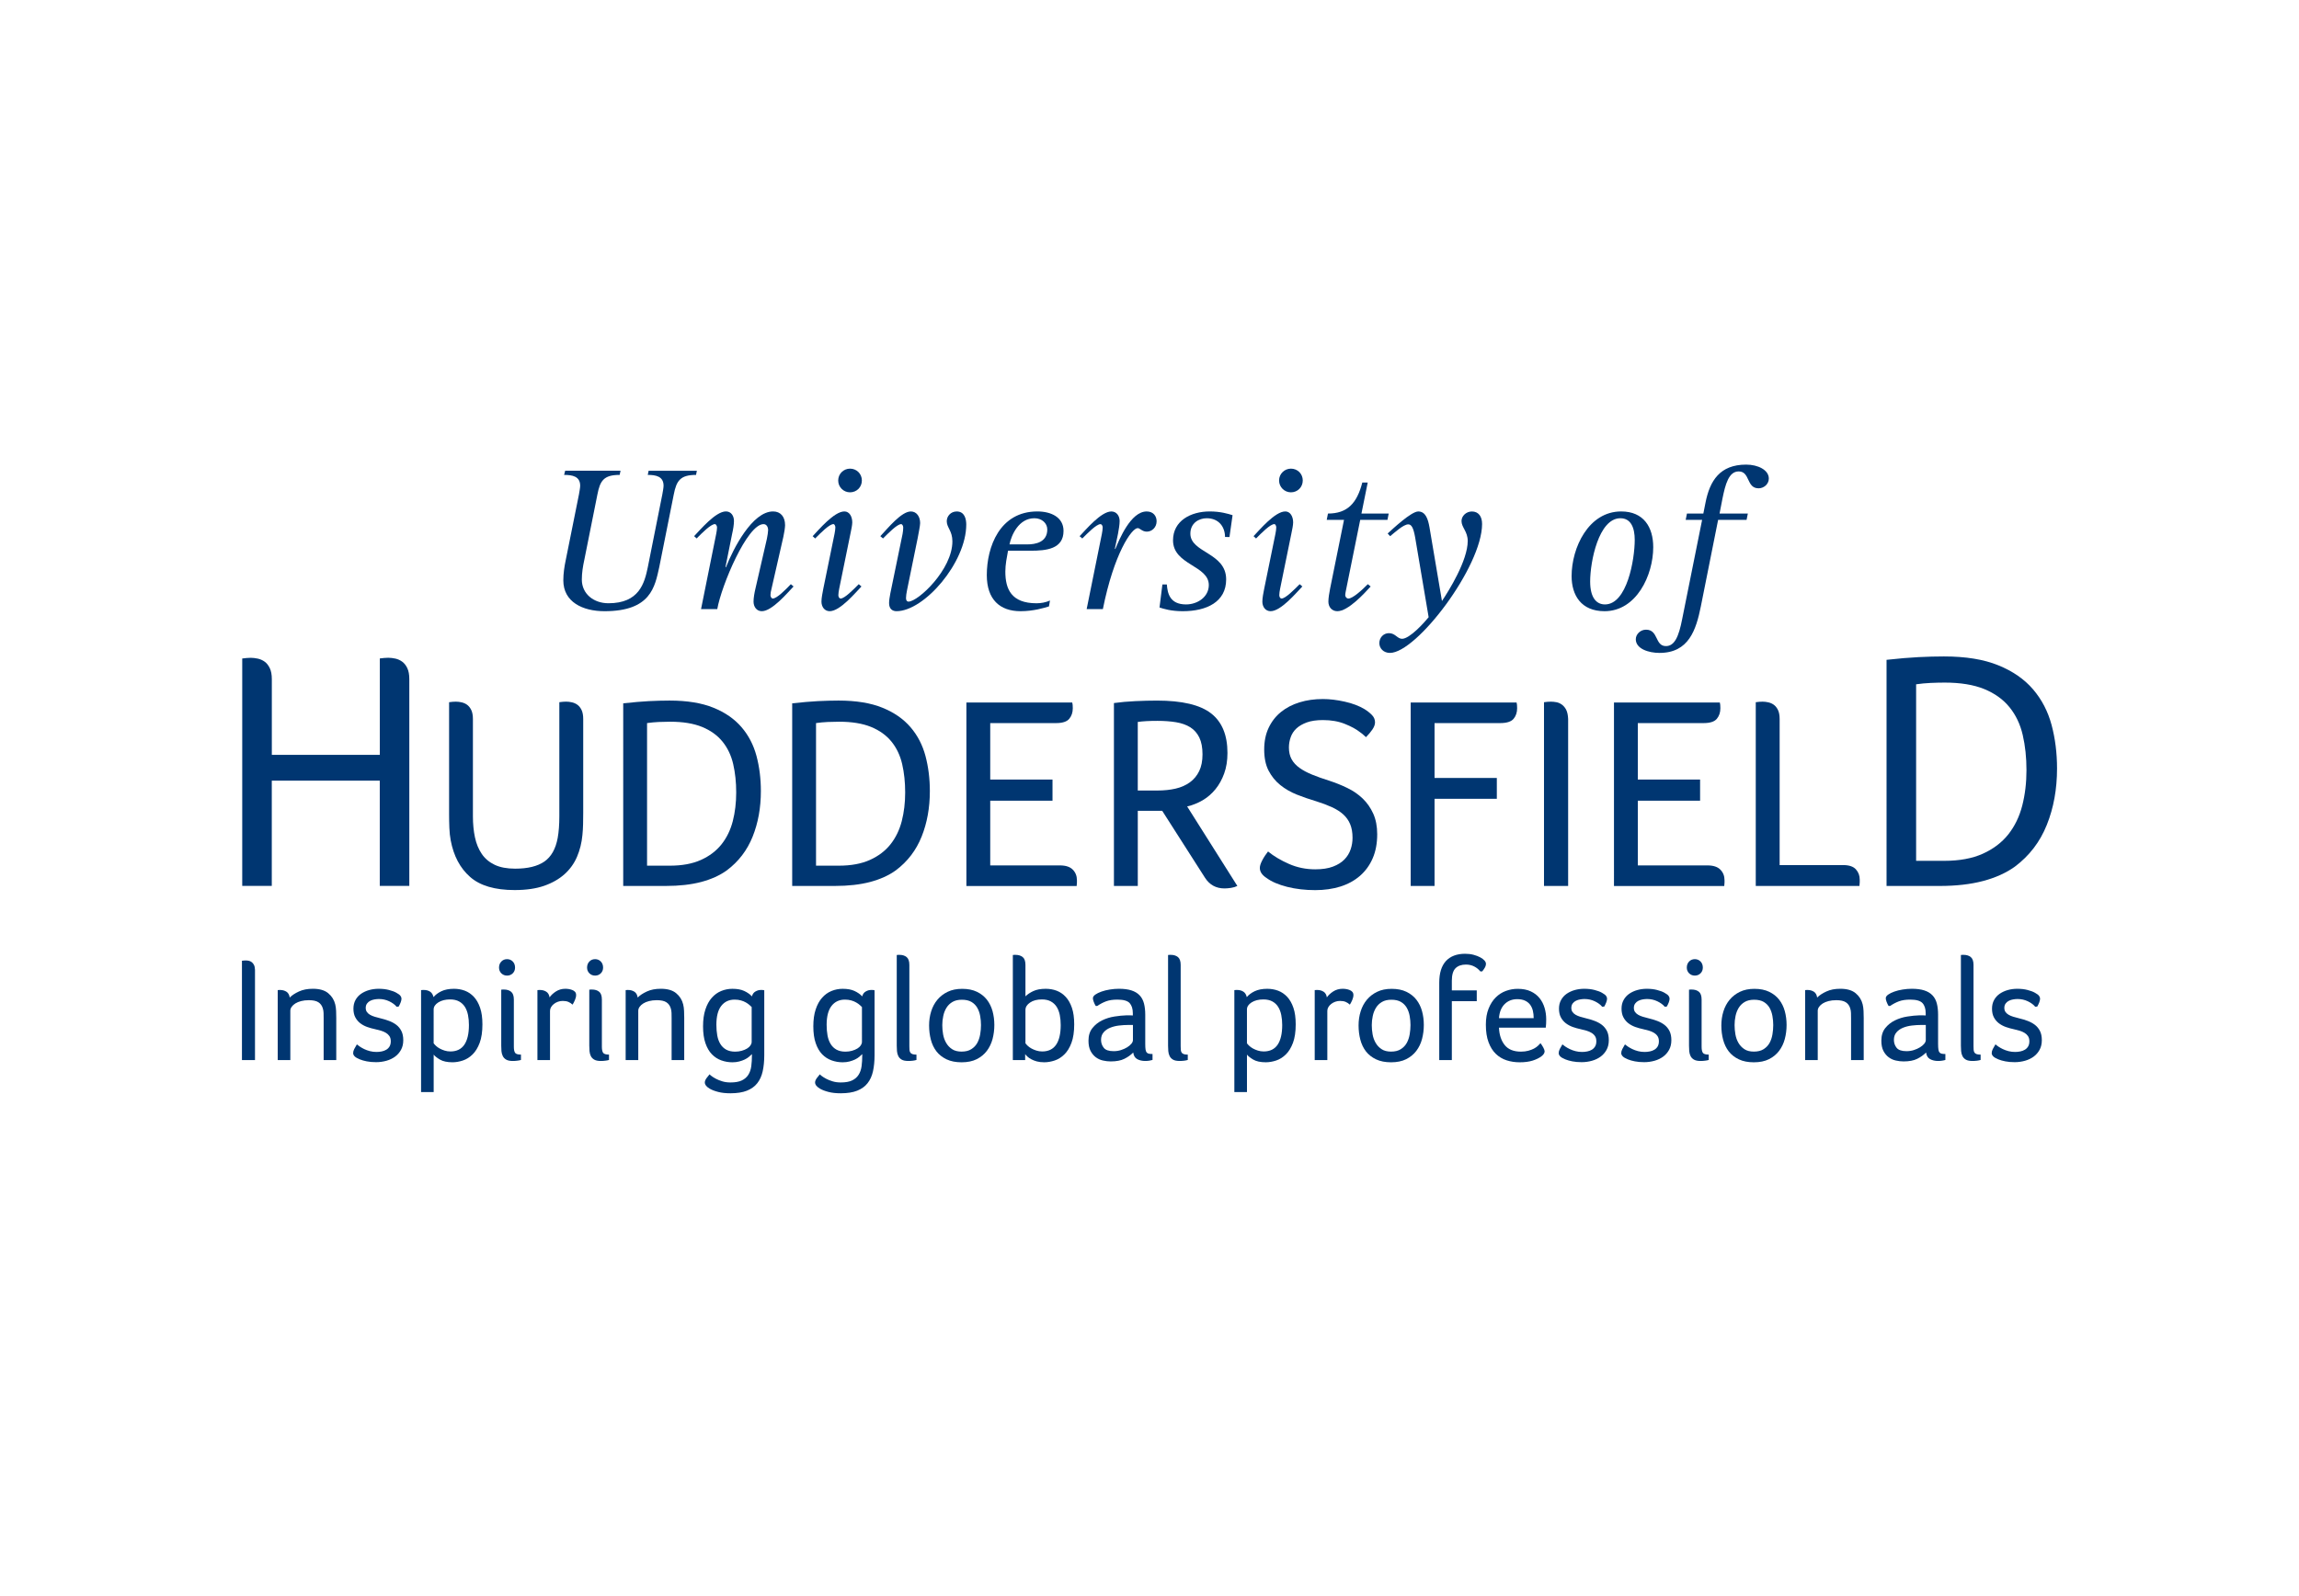 <svg xmlns="http://www.w3.org/2000/svg" xmlns:xlink="http://www.w3.org/1999/xlink" id="Layer_1" x="0px" y="0px" viewBox="0 0 121.417 84.317" style="enable-background:new 0 0 121.417 84.317;" xml:space="preserve"><style type="text/css">	.st0{fill:#003671;}</style><g>	<path class="st0" d="M35.584,26.121c0.143-0.736,0.352-1.033,1.176-1.033l0.044-0.22h-2.549l-0.043,0.22  c0.428,0,0.833,0.077,0.833,0.572c0,0.108-0.043,0.328-0.066,0.461l-0.767,3.846c-0.177,0.857-0.463,1.901-2.078,1.901  c-0.779,0-1.406-0.494-1.406-1.253c0-0.34,0.055-0.691,0.132-1.043l0.691-3.451c0.143-0.736,0.34-1.033,1.175-1.033l0.046-0.22  h-2.924l-0.055,0.22c0.441,0,0.848,0.077,0.848,0.572c0,0.108-0.043,0.328-0.065,0.461l-0.694,3.451  c-0.077,0.362-0.131,0.725-0.131,1.087c0,1.142,1.021,1.629,2.175,1.629c2.449,0,2.659-1.289,2.89-2.322L35.584,26.121z"></path>	<path class="st0" d="M37.024,32.177h0.857c0.218-1.241,1.58-4.489,2.443-4.489c0.155,0,0.243,0.143,0.243,0.317  c0,0.089-0.032,0.297-0.066,0.462l-0.606,2.636c-0.054,0.23-0.098,0.482-0.098,0.679c0,0.275,0.165,0.506,0.436,0.506  c0.546,0,1.359-0.976,1.677-1.307l-0.143-0.12c-0.274,0.285-0.736,0.758-0.957,0.758c-0.064,0-0.119-0.1-0.119-0.176  c0-0.088,0.022-0.231,0.055-0.34l0.628-2.756c0.044-0.198,0.088-0.483,0.088-0.604c0-0.451-0.241-0.725-0.633-0.725  c-1.103,0-2.109,1.976-2.49,2.952l-0.023-0.022l0.35-1.745c0.054-0.231,0.097-0.494,0.097-0.682c0-0.273-0.153-0.504-0.425-0.504  c-0.546,0-1.36,0.976-1.679,1.306l0.132,0.121c0.285-0.286,0.747-0.757,0.967-0.757c0.055,0,0.111,0.099,0.111,0.176  c0,0.088-0.023,0.231-0.044,0.34L37.024,32.177z"></path>	<path class="st0" d="M45.353,30.861c-0.286,0.286-0.748,0.758-0.956,0.758c-0.077,0-0.121-0.099-0.121-0.176  c0-0.088,0.022-0.23,0.044-0.34l0.592-2.899c0.043-0.197,0.099-0.471,0.099-0.604c0-0.317-0.154-0.582-0.415-0.582  c-0.546,0-1.359,0.976-1.677,1.307l0.132,0.121c0.285-0.286,0.747-0.759,0.967-0.759c0.055,0,0.1,0.099,0.1,0.176  c0,0.089-0.023,0.231-0.044,0.34l-0.593,2.899c-0.043,0.23-0.097,0.482-0.097,0.681c0,0.274,0.164,0.505,0.435,0.505  c0.546,0,1.359-0.976,1.677-1.307L45.353,30.861z M44.893,26.008c0.351,0,0.625-0.274,0.625-0.626c0-0.351-0.274-0.625-0.625-0.625  c-0.342,0-0.625,0.274-0.625,0.625C44.267,25.733,44.551,26.008,44.893,26.008"></path>	<path class="st0" d="M48.464,28.434c0.043-0.242,0.131-0.659,0.131-0.801c0-0.34-0.185-0.614-0.491-0.614  c-0.503,0-1.217,0.889-1.611,1.306l0.142,0.12c0.286-0.285,0.747-0.757,0.956-0.757c0.066,0,0.111,0.099,0.111,0.176  c0,0.088-0.012,0.231-0.034,0.34l-0.648,3.149c-0.031,0.177-0.065,0.352-0.065,0.506c0,0.308,0.176,0.428,0.393,0.428  c1.461,0,3.683-2.568,3.683-4.578c0-0.274-0.076-0.69-0.503-0.69c-0.318,0-0.527,0.251-0.527,0.516  c0,0.339,0.298,0.504,0.298,1.064c0,1.493-1.811,3.182-2.318,3.182c-0.089,0-0.132-0.076-0.132-0.185  c0-0.111,0.022-0.265,0.054-0.417L48.464,28.434z"></path>	<path class="st0" d="M55.453,31.725c-0.231,0.1-0.471,0.144-0.713,0.144c-1.338,0-1.645-0.761-1.645-1.675  c0-0.375,0.076-0.738,0.142-1.101h1.186c0.832,0,1.745-0.087,1.745-1.047c0-0.723-0.659-1.028-1.383-1.028  c-1.988,0-2.669,1.871-2.669,3.365c0,1.289,0.694,1.905,1.78,1.905c0.691,0,1.252-0.176,1.503-0.253L55.453,31.725z M53.314,28.759  c0.099-0.483,0.482-1.382,1.317-1.382c0.396,0,0.679,0.265,0.679,0.592c0,0.681-0.624,0.79-1.063,0.79H53.314z"></path>	<path class="st0" d="M57.39,32.177h0.856c0.588-2.94,1.52-4.278,1.839-4.278c0.122,0,0.231,0.186,0.483,0.186  c0.274,0,0.516-0.23,0.516-0.548c0-0.277-0.176-0.518-0.525-0.518c-0.848,0-1.451,1.495-1.658,1.988l-0.022-0.022l0.164-0.778  c0.043-0.232,0.088-0.495,0.088-0.683c0-0.273-0.164-0.505-0.438-0.505c-0.545,0-1.358,0.978-1.676,1.307l0.142,0.12  c0.286-0.286,0.749-0.757,0.957-0.757c0.077,0,0.12,0.099,0.12,0.176c0,0.088-0.022,0.231-0.043,0.34L57.39,32.177z"></path>	<path class="st0" d="M64.932,28.369l0.164-1.153c-0.243-0.078-0.648-0.198-1.207-0.198c-0.998,0-1.938,0.492-1.938,1.526  c0,1.307,1.89,1.318,1.89,2.363c0,0.628-0.597,1.023-1.201,1.023c-0.863,0-0.981-0.594-1.015-1.056H61.39l-0.153,1.217  c0.197,0.067,0.604,0.197,1.225,0.197c1.266,0,2.295-0.491,2.295-1.679c0-1.429-1.89-1.396-1.89-2.419  c0-0.56,0.453-0.813,0.861-0.813c0.663,0,0.969,0.483,0.969,0.99L64.932,28.369z"></path>	<path class="st0" d="M68.639,30.861c-0.286,0.286-0.748,0.758-0.957,0.758c-0.076,0-0.119-0.099-0.119-0.176  c0-0.088,0.02-0.23,0.043-0.34l0.592-2.899c0.043-0.197,0.097-0.471,0.097-0.604c0-0.317-0.153-0.582-0.414-0.582  c-0.545,0-1.359,0.976-1.677,1.307l0.132,0.121c0.285-0.286,0.747-0.759,0.967-0.759c0.055,0,0.1,0.099,0.1,0.176  c0,0.089-0.023,0.231-0.044,0.34l-0.593,2.899c-0.044,0.23-0.097,0.482-0.097,0.681c0,0.274,0.164,0.505,0.435,0.505  c0.546,0,1.359-0.976,1.677-1.307L68.639,30.861z M68.178,26.008c0.351,0,0.625-0.274,0.625-0.626c0-0.351-0.274-0.625-0.625-0.625  c-0.34,0-0.626,0.274-0.626,0.625C67.552,25.733,67.838,26.008,68.178,26.008"></path>	<path class="st0" d="M72.239,30.86c-0.303,0.308-0.797,0.759-1.027,0.759c-0.1,0-0.166-0.1-0.166-0.177  c0-0.087,0.034-0.23,0.055-0.34l0.736-3.639h1.439l0.065-0.334h-1.439l0.331-1.637h-0.286c-0.286,1.11-0.802,1.637-1.813,1.637  l-0.066,0.334h0.913l-0.736,3.639c-0.044,0.231-0.089,0.483-0.089,0.682c0,0.274,0.177,0.504,0.474,0.504  c0.571,0,1.429-0.944,1.758-1.306L72.239,30.86z"></path>	<path class="st0" d="M75.495,27.853c-0.077-0.439-0.208-0.834-0.593-0.834c-0.374,0-1.373,0.944-1.615,1.164l0.131,0.142  c0.243-0.197,0.704-0.625,0.956-0.625c0.177,0,0.275,0.197,0.363,0.681l0.714,4.224c-0.231,0.285-0.999,1.141-1.407,1.141  c-0.252-0.004-0.351-0.298-0.69-0.298c-0.297,0-0.507,0.241-0.507,0.527c0,0.275,0.22,0.516,0.56,0.516  c1.406,0,4.866-4.553,4.866-6.812c0-0.406-0.197-0.659-0.538-0.659c-0.296,0-0.548,0.231-0.548,0.506  c0,0.339,0.328,0.548,0.328,1.052c0,1.032-0.999,2.633-1.361,3.171L75.495,27.853z"></path>	<path class="st0" d="M84.739,32.288c1.684,0,2.573-1.898,2.573-3.383c0-1.056-0.505-1.887-1.694-1.887  c-1.726,0-2.617,1.919-2.617,3.416C83.002,31.446,83.508,32.288,84.739,32.288 M83.981,30.72c0-1.056,0.451-3.343,1.596-3.343  c0.559,0,0.758,0.505,0.758,1.144c0,1.034-0.405,3.409-1.573,3.409C84.321,31.93,83.981,31.588,83.981,30.72"></path>	<path class="st0" d="M90.739,27.464h1.503l0.067-0.335h-1.494l0.154-0.792c0.153-0.749,0.329-1.433,0.856-1.433  c0.614,0,0.396,0.892,1.053,0.892c0.263,0,0.539-0.208,0.539-0.517c0-0.451-0.572-0.735-1.196-0.735  c-1.384,0-1.922,0.845-2.151,2.025l-0.111,0.56h-0.866l-0.067,0.335h0.868l-1.055,5.25c-0.176,0.901-0.394,1.417-0.856,1.417  c-0.593,0-0.385-0.867-1.052-0.867c-0.308,0-0.54,0.253-0.54,0.504c0,0.505,0.671,0.723,1.252,0.723  c1.548,0,1.932-1.216,2.184-2.458L90.739,27.464z"></path>	<path class="st0" d="M12.779,50.754c0.031-0.006,0.065-0.008,0.102-0.012c0.036-0.002,0.067-0.004,0.093-0.004  c0.053,0,0.106,0.005,0.161,0.016c0.055,0.011,0.107,0.034,0.156,0.071c0.05,0.036,0.09,0.085,0.121,0.148  c0.033,0.063,0.05,0.149,0.055,0.259V56h-0.689V50.754z"></path>	<path class="st0" d="M14.666,52.305c0.036-0.005,0.065-0.007,0.087-0.007H14.8c0.119,0,0.227,0.029,0.325,0.089  c0.096,0.06,0.155,0.164,0.176,0.31c0.12-0.12,0.284-0.227,0.489-0.321c0.206-0.095,0.451-0.142,0.732-0.142  c0.355,0,0.626,0.078,0.814,0.236c0.188,0.156,0.311,0.352,0.368,0.587c0.026,0.105,0.042,0.221,0.047,0.349  c0.006,0.127,0.008,0.251,0.008,0.372V56h-0.666V53.8c0-0.1-0.001-0.195-0.004-0.286c-0.002-0.091-0.017-0.176-0.043-0.254  c-0.042-0.136-0.118-0.241-0.231-0.314c-0.112-0.073-0.28-0.109-0.505-0.109c-0.151,0-0.287,0.016-0.406,0.047  c-0.12,0.031-0.222,0.073-0.305,0.125c-0.084,0.052-0.149,0.113-0.196,0.18s-0.07,0.136-0.07,0.203V56h-0.666V52.305z"></path>	<path class="st0" d="M20.945,53.182c-0.089-0.109-0.219-0.204-0.387-0.286c-0.171-0.081-0.352-0.121-0.545-0.121  c-0.067,0-0.142,0.007-0.224,0.02c-0.081,0.013-0.156,0.036-0.226,0.07c-0.071,0.034-0.13,0.082-0.177,0.146  c-0.047,0.063-0.071,0.141-0.071,0.234c0,0.084,0.02,0.154,0.059,0.212c0.04,0.058,0.095,0.107,0.165,0.149  c0.071,0.041,0.153,0.077,0.247,0.105c0.094,0.029,0.196,0.057,0.305,0.083c0.156,0.036,0.308,0.082,0.455,0.137  c0.145,0.054,0.275,0.125,0.387,0.21c0.112,0.087,0.201,0.195,0.266,0.326c0.066,0.13,0.099,0.292,0.099,0.485  c0,0.194-0.04,0.362-0.118,0.505c-0.078,0.144-0.183,0.265-0.313,0.361c-0.131,0.096-0.284,0.17-0.458,0.219  c-0.176,0.049-0.356,0.075-0.545,0.075c-0.183,0-0.346-0.014-0.493-0.043c-0.145-0.029-0.269-0.064-0.368-0.105  c-0.13-0.053-0.221-0.106-0.274-0.161c-0.052-0.055-0.078-0.111-0.078-0.168c0-0.069,0.018-0.138,0.055-0.212  c0.036-0.073,0.083-0.156,0.141-0.25c0.036,0.031,0.087,0.069,0.153,0.113c0.065,0.045,0.143,0.089,0.234,0.134  c0.091,0.044,0.192,0.081,0.302,0.109c0.109,0.029,0.227,0.043,0.352,0.043c0.094,0,0.185-0.01,0.274-0.028  c0.088-0.018,0.168-0.048,0.238-0.09c0.071-0.041,0.129-0.099,0.173-0.172c0.043-0.073,0.066-0.165,0.066-0.274  c0-0.109-0.024-0.2-0.071-0.271c-0.047-0.07-0.109-0.129-0.188-0.176c-0.078-0.047-0.166-0.085-0.262-0.113  c-0.097-0.029-0.195-0.054-0.293-0.075c-0.151-0.032-0.296-0.072-0.434-0.121c-0.14-0.051-0.262-0.117-0.369-0.2  c-0.107-0.084-0.192-0.186-0.257-0.309c-0.066-0.123-0.099-0.277-0.099-0.458c0-0.173,0.037-0.326,0.109-0.458  c0.073-0.134,0.172-0.243,0.298-0.33c0.125-0.085,0.267-0.152,0.427-0.196c0.159-0.044,0.325-0.066,0.497-0.066  c0.198,0,0.38,0.02,0.544,0.063c0.165,0.042,0.297,0.091,0.396,0.149c0.105,0.058,0.176,0.111,0.212,0.16  c0.036,0.05,0.055,0.099,0.055,0.146c0,0.058-0.014,0.124-0.043,0.2c-0.029,0.076-0.064,0.15-0.106,0.222L20.945,53.182z"></path>	<path class="st0" d="M22.236,52.305c0.042-0.006,0.076-0.008,0.099-0.008h0.05c0.125,0,0.234,0.029,0.326,0.087  c0.091,0.057,0.153,0.154,0.184,0.29c0.099-0.12,0.237-0.224,0.415-0.31c0.177-0.085,0.399-0.129,0.665-0.129  c0.204,0,0.396,0.034,0.576,0.101c0.179,0.069,0.339,0.177,0.477,0.326c0.138,0.148,0.248,0.341,0.328,0.578  c0.082,0.238,0.122,0.529,0.122,0.874c0,0.391-0.048,0.717-0.144,0.974c-0.096,0.259-0.223,0.464-0.376,0.614  c-0.154,0.152-0.325,0.259-0.512,0.321c-0.188,0.063-0.372,0.094-0.548,0.094c-0.281,0-0.504-0.048-0.666-0.144  c-0.161-0.096-0.271-0.184-0.328-0.262v1.98h-0.666V52.305z M22.902,55.115c0.031,0.042,0.073,0.088,0.125,0.137  c0.053,0.049,0.117,0.095,0.192,0.137c0.076,0.042,0.161,0.078,0.259,0.109c0.096,0.031,0.2,0.047,0.309,0.047  c0.329,0,0.573-0.119,0.736-0.356c0.161-0.238,0.242-0.583,0.242-1.038c0-0.188-0.016-0.366-0.049-0.533  c-0.035-0.166-0.089-0.31-0.165-0.43c-0.076-0.119-0.178-0.215-0.305-0.285c-0.129-0.071-0.286-0.106-0.474-0.106  c-0.25,0-0.458,0.052-0.623,0.156c-0.165,0.105-0.247,0.23-0.247,0.375V55.115z"></path>	<path class="st0" d="M26.355,51.115c0-0.13,0.041-0.237,0.122-0.321c0.082-0.084,0.182-0.125,0.302-0.125  c0.119,0,0.22,0.041,0.302,0.125c0.081,0.084,0.12,0.191,0.12,0.321c0,0.12-0.04,0.221-0.12,0.302  c-0.082,0.081-0.183,0.121-0.302,0.121c-0.12,0-0.22-0.041-0.302-0.121C26.396,51.336,26.355,51.235,26.355,51.115 M26.473,52.281  c0.036-0.005,0.066-0.007,0.09-0.007h0.05c0.156,0,0.284,0.038,0.38,0.117c0.096,0.078,0.145,0.216,0.145,0.415v2.49  c0,0.152,0.022,0.259,0.066,0.321c0.043,0.063,0.147,0.094,0.309,0.094v0.283c-0.047,0.016-0.111,0.028-0.192,0.038  c-0.081,0.011-0.16,0.016-0.238,0.016c-0.152,0-0.268-0.024-0.349-0.071c-0.081-0.047-0.141-0.109-0.18-0.188  c-0.038-0.078-0.063-0.166-0.071-0.262c-0.007-0.096-0.011-0.191-0.011-0.286V52.281z"></path>	<path class="st0" d="M28.383,52.305c0.042-0.005,0.075-0.007,0.097-0.007h0.043c0.12,0,0.229,0.029,0.325,0.089  c0.097,0.06,0.155,0.161,0.177,0.302c0.072-0.109,0.183-0.213,0.328-0.309c0.147-0.096,0.316-0.146,0.509-0.146  c0.058,0,0.119,0.006,0.184,0.016c0.065,0.011,0.126,0.028,0.184,0.052c0.058,0.023,0.105,0.055,0.142,0.097  c0.036,0.042,0.054,0.097,0.054,0.165c0,0.083-0.02,0.173-0.063,0.269c-0.042,0.097-0.083,0.177-0.125,0.239  c-0.067-0.063-0.141-0.111-0.219-0.144c-0.078-0.034-0.178-0.052-0.298-0.052c-0.089,0-0.173,0.014-0.254,0.043  c-0.082,0.029-0.153,0.069-0.215,0.118c-0.063,0.049-0.113,0.106-0.149,0.168c-0.037,0.063-0.055,0.127-0.055,0.196V56h-0.665  V52.305z"></path>	<path class="st0" d="M31.005,51.115c0-0.13,0.041-0.237,0.122-0.321c0.08-0.084,0.182-0.125,0.302-0.125  c0.12,0,0.22,0.041,0.302,0.125c0.081,0.084,0.12,0.191,0.12,0.321c0,0.12-0.04,0.221-0.12,0.302  c-0.082,0.081-0.182,0.121-0.302,0.121c-0.12,0-0.221-0.041-0.302-0.121C31.046,51.336,31.005,51.235,31.005,51.115 M31.123,52.281  c0.036-0.005,0.066-0.007,0.09-0.007h0.05c0.156,0,0.283,0.038,0.38,0.117c0.096,0.078,0.144,0.216,0.144,0.415v2.49  c0,0.152,0.023,0.259,0.067,0.321s0.147,0.094,0.309,0.094v0.283c-0.047,0.016-0.111,0.028-0.192,0.038  c-0.081,0.011-0.16,0.016-0.238,0.016c-0.152,0-0.268-0.024-0.349-0.071c-0.081-0.047-0.141-0.109-0.18-0.188  c-0.038-0.078-0.063-0.166-0.07-0.262c-0.008-0.096-0.012-0.191-0.012-0.286V52.281z"></path>	<path class="st0" d="M33.042,52.305c0.036-0.005,0.065-0.007,0.087-0.007h0.047c0.12,0,0.229,0.029,0.325,0.089  c0.096,0.06,0.155,0.164,0.176,0.31c0.12-0.12,0.284-0.227,0.489-0.321c0.207-0.095,0.45-0.142,0.732-0.142  c0.355,0,0.626,0.078,0.814,0.236c0.188,0.156,0.311,0.352,0.368,0.587c0.026,0.105,0.042,0.221,0.047,0.349  c0.006,0.127,0.009,0.251,0.009,0.372V56h-0.666V53.8c0-0.1-0.001-0.195-0.004-0.286c-0.002-0.091-0.017-0.176-0.043-0.254  c-0.042-0.136-0.118-0.241-0.231-0.314c-0.112-0.073-0.28-0.109-0.504-0.109c-0.153,0-0.287,0.016-0.408,0.047  c-0.12,0.031-0.223,0.073-0.305,0.125c-0.084,0.052-0.149,0.113-0.196,0.18c-0.047,0.067-0.07,0.136-0.07,0.203V56h-0.666V52.305z"></path>	<path class="st0" d="M39.712,55.687c-0.042,0.042-0.094,0.089-0.156,0.141c-0.063,0.053-0.137,0.1-0.224,0.142  c-0.085,0.041-0.184,0.076-0.293,0.105c-0.109,0.029-0.23,0.043-0.359,0.043c-0.204,0-0.399-0.034-0.588-0.102  c-0.188-0.067-0.354-0.176-0.497-0.323c-0.144-0.149-0.257-0.345-0.34-0.588c-0.084-0.243-0.125-0.539-0.125-0.889  c0-0.344,0.041-0.642,0.125-0.892c0.083-0.251,0.195-0.456,0.337-0.614c0.141-0.16,0.304-0.279,0.493-0.357  c0.187-0.078,0.386-0.117,0.595-0.117c0.25,0,0.458,0.037,0.622,0.113c0.165,0.076,0.302,0.172,0.411,0.286  c0.027-0.114,0.087-0.2,0.18-0.255c0.094-0.055,0.185-0.082,0.274-0.082h0.085c0.032,0,0.069,0.005,0.111,0.016v3.429  c0,0.317-0.028,0.601-0.083,0.849c-0.054,0.248-0.15,0.458-0.285,0.63c-0.136,0.173-0.319,0.304-0.548,0.396  c-0.231,0.091-0.519,0.137-0.869,0.137c-0.251,0-0.466-0.023-0.646-0.071c-0.18-0.046-0.331-0.103-0.451-0.172  c-0.094-0.058-0.16-0.112-0.198-0.164c-0.04-0.053-0.059-0.108-0.059-0.165c0-0.069,0.03-0.144,0.089-0.227  c0.06-0.083,0.114-0.151,0.161-0.203c0.011,0.016,0.044,0.046,0.102,0.09c0.058,0.043,0.134,0.093,0.231,0.144  c0.096,0.052,0.209,0.097,0.34,0.137c0.13,0.04,0.274,0.059,0.43,0.059c0.25,0,0.451-0.035,0.599-0.106  c0.149-0.071,0.263-0.17,0.345-0.298c0.081-0.127,0.132-0.279,0.156-0.453c0.023-0.176,0.035-0.369,0.035-0.583V55.687z   M39.697,53.205h0.008c-0.032-0.031-0.072-0.069-0.121-0.113c-0.05-0.045-0.113-0.089-0.188-0.133  c-0.077-0.045-0.164-0.081-0.263-0.109c-0.099-0.029-0.212-0.043-0.337-0.043c-0.297,0-0.533,0.111-0.705,0.333  c-0.172,0.221-0.257,0.554-0.257,0.998c0,0.203,0.016,0.392,0.047,0.564c0.03,0.172,0.085,0.322,0.164,0.45  c0.079,0.129,0.182,0.227,0.309,0.298c0.129,0.07,0.286,0.106,0.474,0.106c0.126,0,0.242-0.017,0.349-0.048  c0.107-0.031,0.2-0.07,0.278-0.117c0.078-0.047,0.138-0.102,0.18-0.165c0.042-0.063,0.063-0.125,0.063-0.188V53.205z"></path>	<path class="st0" d="M45.537,55.687c-0.042,0.042-0.094,0.089-0.156,0.141c-0.063,0.053-0.138,0.1-0.224,0.142  c-0.087,0.041-0.184,0.076-0.293,0.105c-0.109,0.029-0.23,0.043-0.361,0.043c-0.203,0-0.399-0.034-0.587-0.102  c-0.188-0.067-0.354-0.176-0.498-0.323c-0.143-0.149-0.256-0.345-0.339-0.588c-0.084-0.243-0.125-0.539-0.125-0.889  c0-0.344,0.041-0.642,0.125-0.892c0.083-0.251,0.195-0.456,0.337-0.614c0.141-0.16,0.304-0.279,0.493-0.357  c0.187-0.078,0.386-0.117,0.594-0.117c0.251,0,0.458,0.037,0.623,0.113c0.165,0.076,0.302,0.172,0.411,0.286  c0.027-0.114,0.087-0.2,0.18-0.255c0.094-0.055,0.185-0.082,0.273-0.082h0.087c0.031,0,0.069,0.005,0.111,0.016v3.429  c0,0.317-0.028,0.601-0.083,0.849c-0.055,0.248-0.15,0.458-0.286,0.63c-0.135,0.173-0.319,0.304-0.548,0.396  c-0.23,0.091-0.518,0.137-0.868,0.137c-0.251,0-0.466-0.023-0.646-0.071c-0.18-0.046-0.331-0.103-0.451-0.172  c-0.094-0.058-0.16-0.112-0.2-0.164c-0.04-0.053-0.059-0.108-0.059-0.165c0-0.069,0.03-0.144,0.09-0.227  c0.06-0.083,0.114-0.151,0.161-0.203c0.01,0.016,0.044,0.046,0.101,0.09c0.058,0.043,0.135,0.093,0.231,0.144  c0.097,0.052,0.21,0.097,0.342,0.137c0.13,0.04,0.274,0.059,0.43,0.059c0.25,0,0.45-0.035,0.599-0.106  c0.149-0.071,0.263-0.17,0.344-0.298c0.082-0.127,0.133-0.279,0.158-0.453c0.023-0.176,0.035-0.369,0.035-0.583V55.687z   M45.522,53.205h0.007c-0.031-0.031-0.071-0.069-0.121-0.113c-0.049-0.045-0.112-0.089-0.188-0.133  c-0.076-0.045-0.164-0.081-0.262-0.109c-0.099-0.029-0.212-0.043-0.337-0.043c-0.297,0-0.533,0.111-0.705,0.333  c-0.172,0.221-0.259,0.554-0.259,0.998c0,0.203,0.016,0.392,0.047,0.564c0.031,0.172,0.087,0.322,0.165,0.45  c0.078,0.129,0.182,0.227,0.309,0.298c0.129,0.07,0.286,0.106,0.474,0.106c0.125,0,0.242-0.017,0.349-0.048  c0.107-0.031,0.2-0.07,0.278-0.117c0.078-0.047,0.138-0.102,0.18-0.165c0.041-0.063,0.063-0.125,0.063-0.188V53.205z"></path>	<path class="st0" d="M47.361,50.449c0.036-0.005,0.066-0.007,0.09-0.007h0.05c0.158,0,0.284,0.038,0.38,0.117  s0.145,0.216,0.145,0.415v4.292c0,0.078,0.002,0.144,0.007,0.198c0.005,0.055,0.02,0.101,0.043,0.137  c0.023,0.037,0.06,0.065,0.11,0.083c0.049,0.018,0.121,0.028,0.215,0.028v0.281c-0.047,0.016-0.111,0.029-0.192,0.04  c-0.081,0.01-0.16,0.014-0.238,0.014c-0.152,0-0.268-0.023-0.349-0.07c-0.081-0.047-0.141-0.109-0.18-0.189  c-0.038-0.077-0.063-0.165-0.07-0.261c-0.008-0.097-0.012-0.192-0.012-0.286V50.449z"></path>	<path class="st0" d="M52.514,54.145c0,0.255-0.031,0.501-0.094,0.74c-0.064,0.238-0.164,0.447-0.302,0.63  c-0.138,0.183-0.317,0.328-0.536,0.439c-0.219,0.109-0.486,0.164-0.799,0.164c-0.308,0-0.571-0.052-0.791-0.156  c-0.219-0.105-0.397-0.244-0.533-0.418c-0.135-0.176-0.235-0.381-0.297-0.619c-0.063-0.237-0.094-0.489-0.094-0.755  c0-0.261,0.036-0.509,0.11-0.743c0.073-0.236,0.183-0.44,0.33-0.616c0.145-0.174,0.327-0.314,0.543-0.418  c0.217-0.105,0.471-0.156,0.764-0.156c0.303,0,0.563,0.052,0.779,0.156c0.216,0.105,0.392,0.244,0.528,0.418  c0.136,0.176,0.234,0.378,0.298,0.607C52.482,53.646,52.514,53.889,52.514,54.145 M51.809,54.152c0-0.162-0.014-0.322-0.043-0.481  c-0.029-0.16-0.079-0.303-0.153-0.432c-0.073-0.127-0.174-0.231-0.305-0.309c-0.131-0.078-0.301-0.117-0.509-0.117  c-0.198,0-0.364,0.038-0.497,0.117c-0.133,0.078-0.239,0.182-0.317,0.309c-0.079,0.129-0.135,0.272-0.168,0.432  c-0.035,0.159-0.052,0.319-0.052,0.481s0.014,0.325,0.043,0.489c0.029,0.165,0.083,0.315,0.161,0.45  c0.078,0.136,0.182,0.246,0.313,0.333c0.131,0.087,0.298,0.129,0.501,0.129c0.208,0,0.381-0.042,0.516-0.129  c0.137-0.087,0.24-0.196,0.314-0.33c0.073-0.132,0.124-0.283,0.153-0.45C51.795,54.478,51.809,54.315,51.809,54.152"></path>	<path class="st0" d="M53.491,50.449c0.037-0.005,0.067-0.007,0.09-0.007h0.052c0.156,0,0.283,0.04,0.38,0.118  c0.096,0.078,0.144,0.216,0.144,0.415v1.659c0.105-0.105,0.243-0.197,0.415-0.278c0.172-0.081,0.392-0.121,0.658-0.121  c0.204,0,0.396,0.034,0.576,0.101c0.18,0.069,0.339,0.177,0.477,0.326c0.138,0.148,0.248,0.341,0.328,0.578  c0.082,0.238,0.121,0.529,0.121,0.874c0,0.391-0.048,0.717-0.144,0.974c-0.096,0.259-0.222,0.464-0.376,0.614  c-0.154,0.152-0.325,0.259-0.512,0.321s-0.372,0.094-0.548,0.094c-0.151,0-0.283-0.016-0.396-0.046  c-0.112-0.032-0.21-0.07-0.293-0.114c-0.083-0.045-0.151-0.091-0.203-0.141c-0.052-0.049-0.091-0.093-0.118-0.13V56h-0.651V50.449z   M54.157,55.115c0.031,0.042,0.073,0.088,0.125,0.137c0.053,0.049,0.117,0.095,0.192,0.137c0.076,0.042,0.161,0.078,0.258,0.109  c0.096,0.031,0.2,0.047,0.309,0.047c0.33,0,0.574-0.119,0.736-0.356c0.161-0.238,0.242-0.583,0.242-1.038  c0-0.188-0.016-0.366-0.049-0.533c-0.035-0.166-0.089-0.31-0.165-0.43c-0.076-0.119-0.178-0.215-0.305-0.285  c-0.129-0.071-0.286-0.106-0.474-0.106c-0.256,0-0.465,0.054-0.626,0.165c-0.162,0.109-0.243,0.239-0.243,0.391V55.115z"></path>	<path class="st0" d="M57.869,53.142c-0.042-0.067-0.077-0.141-0.106-0.219c-0.029-0.078-0.043-0.141-0.043-0.188  c0-0.069,0.042-0.132,0.125-0.192c0.084-0.059,0.192-0.113,0.326-0.16c0.132-0.047,0.28-0.084,0.441-0.109  c0.162-0.026,0.322-0.04,0.479-0.04c0.266,0,0.488,0.029,0.665,0.087c0.178,0.058,0.321,0.143,0.43,0.259  c0.11,0.114,0.186,0.259,0.231,0.43c0.044,0.172,0.067,0.37,0.067,0.595v1.542c0,0.126,0.005,0.224,0.016,0.295  c0.01,0.07,0.03,0.121,0.059,0.156c0.028,0.034,0.067,0.055,0.117,0.066c0.049,0.011,0.114,0.016,0.192,0.016v0.314  c-0.047,0.014-0.105,0.028-0.172,0.038c-0.069,0.011-0.138,0.016-0.212,0.016c-0.162,0-0.303-0.032-0.423-0.097  c-0.12-0.065-0.19-0.182-0.212-0.349c-0.13,0.131-0.286,0.242-0.469,0.333c-0.183,0.091-0.423,0.137-0.72,0.137  c-0.136,0-0.273-0.016-0.411-0.048c-0.138-0.03-0.263-0.088-0.376-0.172c-0.112-0.083-0.204-0.195-0.278-0.335  c-0.073-0.142-0.109-0.321-0.109-0.541c0-0.272,0.069-0.493,0.208-0.665c0.137-0.173,0.309-0.308,0.512-0.408  c0.203-0.099,0.421-0.167,0.653-0.203c0.233-0.036,0.446-0.058,0.639-0.063h0.165c0.063,0,0.118,0.002,0.165,0.007v-0.118  c0-0.234-0.057-0.412-0.168-0.536c-0.113-0.121-0.328-0.183-0.646-0.183c-0.236,0-0.434,0.029-0.595,0.089  c-0.162,0.061-0.319,0.143-0.47,0.246H57.869z M59.834,54.145h-0.227c-0.167,0-0.337,0.011-0.509,0.031  c-0.172,0.02-0.328,0.06-0.469,0.118c-0.142,0.058-0.256,0.138-0.345,0.243c-0.089,0.103-0.134,0.237-0.134,0.398  c0,0.158,0.047,0.296,0.142,0.415c0.094,0.121,0.268,0.18,0.524,0.18c0.136,0,0.265-0.019,0.387-0.058  c0.123-0.04,0.231-0.088,0.325-0.146c0.094-0.058,0.168-0.12,0.224-0.188c0.055-0.067,0.082-0.133,0.082-0.196V54.145z"></path>	<path class="st0" d="M61.69,50.449c0.036-0.005,0.066-0.007,0.09-0.007h0.05c0.156,0,0.284,0.038,0.38,0.117  s0.145,0.216,0.145,0.415v4.292c0,0.078,0.002,0.144,0.007,0.198c0.005,0.055,0.019,0.101,0.043,0.137  c0.023,0.037,0.059,0.065,0.11,0.083c0.049,0.018,0.121,0.028,0.215,0.028v0.281c-0.047,0.016-0.111,0.029-0.191,0.04  c-0.082,0.01-0.161,0.014-0.239,0.014c-0.152,0-0.268-0.023-0.349-0.07c-0.081-0.047-0.141-0.109-0.18-0.189  c-0.038-0.077-0.063-0.165-0.07-0.261c-0.008-0.097-0.012-0.192-0.012-0.286V50.449z"></path>	<path class="st0" d="M65.189,52.305c0.042-0.006,0.075-0.008,0.098-0.008h0.05c0.125,0,0.235,0.029,0.325,0.087  c0.093,0.057,0.154,0.154,0.184,0.29c0.1-0.12,0.238-0.224,0.416-0.31c0.177-0.085,0.399-0.129,0.665-0.129  c0.203,0,0.396,0.034,0.575,0.101c0.182,0.069,0.34,0.177,0.479,0.326c0.138,0.148,0.248,0.341,0.328,0.578  c0.082,0.238,0.121,0.529,0.121,0.874c0,0.391-0.048,0.717-0.144,0.974c-0.097,0.259-0.222,0.464-0.376,0.614  c-0.154,0.152-0.325,0.259-0.512,0.321c-0.188,0.063-0.372,0.094-0.548,0.094c-0.283,0-0.504-0.048-0.666-0.144  c-0.161-0.096-0.271-0.184-0.328-0.262v1.98h-0.666V52.305z M65.855,55.115c0.031,0.042,0.073,0.088,0.125,0.137  c0.052,0.049,0.117,0.095,0.192,0.137c0.076,0.042,0.161,0.078,0.258,0.109c0.096,0.031,0.2,0.047,0.308,0.047  c0.33,0,0.575-0.119,0.737-0.356c0.161-0.238,0.242-0.583,0.242-1.038c0-0.188-0.016-0.366-0.05-0.533  c-0.034-0.166-0.088-0.31-0.165-0.43c-0.075-0.119-0.177-0.215-0.304-0.285c-0.129-0.071-0.286-0.106-0.474-0.106  c-0.251,0-0.458,0.052-0.623,0.156c-0.165,0.105-0.246,0.23-0.246,0.375V55.115z"></path>	<path class="st0" d="M69.433,52.305c0.042-0.005,0.075-0.007,0.099-0.007h0.042c0.122,0,0.229,0.029,0.326,0.089  c0.096,0.06,0.155,0.161,0.176,0.302c0.073-0.109,0.183-0.213,0.328-0.309c0.147-0.096,0.316-0.146,0.51-0.146  c0.057,0,0.118,0.006,0.184,0.016c0.065,0.011,0.126,0.028,0.184,0.052c0.057,0.023,0.105,0.055,0.141,0.097  c0.036,0.042,0.055,0.097,0.055,0.165c0,0.083-0.022,0.173-0.063,0.269c-0.042,0.097-0.084,0.177-0.126,0.239  c-0.067-0.063-0.141-0.111-0.219-0.144c-0.078-0.034-0.178-0.052-0.297-0.052c-0.089,0-0.174,0.014-0.255,0.043  c-0.081,0.029-0.153,0.069-0.215,0.118c-0.063,0.049-0.112,0.106-0.149,0.168c-0.036,0.063-0.054,0.127-0.054,0.196V56h-0.666  V52.305z"></path>	<path class="st0" d="M75.196,54.145c0,0.255-0.031,0.501-0.094,0.74c-0.063,0.238-0.164,0.447-0.302,0.63  c-0.138,0.183-0.317,0.328-0.536,0.439c-0.219,0.109-0.486,0.164-0.799,0.164c-0.308,0-0.571-0.052-0.791-0.156  c-0.219-0.105-0.397-0.244-0.533-0.418c-0.135-0.176-0.235-0.381-0.297-0.619c-0.063-0.237-0.094-0.489-0.094-0.755  c0-0.261,0.036-0.509,0.11-0.743c0.073-0.236,0.183-0.44,0.33-0.616c0.145-0.174,0.327-0.314,0.543-0.418  c0.217-0.105,0.471-0.156,0.764-0.156c0.303,0,0.563,0.052,0.779,0.156c0.216,0.105,0.392,0.244,0.528,0.418  c0.136,0.176,0.236,0.378,0.298,0.607C75.165,53.646,75.196,53.889,75.196,54.145 M74.492,54.152c0-0.162-0.014-0.322-0.043-0.481  c-0.029-0.16-0.079-0.303-0.153-0.432c-0.073-0.127-0.174-0.231-0.305-0.309c-0.13-0.078-0.301-0.117-0.509-0.117  c-0.198,0-0.364,0.038-0.497,0.117c-0.133,0.078-0.239,0.182-0.317,0.309c-0.078,0.129-0.135,0.272-0.168,0.432  c-0.035,0.159-0.052,0.319-0.052,0.481s0.014,0.325,0.043,0.489c0.029,0.165,0.083,0.315,0.161,0.45  c0.078,0.136,0.183,0.246,0.313,0.333c0.131,0.087,0.298,0.129,0.501,0.129c0.209,0,0.381-0.042,0.516-0.129  c0.137-0.087,0.24-0.196,0.314-0.33c0.073-0.132,0.124-0.283,0.153-0.45C74.477,54.478,74.492,54.315,74.492,54.152"></path>	<path class="st0" d="M76.011,51.913c0-0.506,0.118-0.887,0.352-1.144c0.235-0.255,0.575-0.384,1.017-0.384  c0.162,0,0.31,0.019,0.447,0.055c0.135,0.036,0.251,0.081,0.348,0.133c0.096,0.052,0.172,0.108,0.224,0.167  c0.052,0.06,0.078,0.117,0.078,0.17c0,0.073-0.02,0.144-0.063,0.215c-0.042,0.07-0.085,0.133-0.134,0.191H78.18  c-0.089-0.109-0.197-0.197-0.326-0.262c-0.127-0.065-0.272-0.099-0.434-0.099c-0.234,0-0.417,0.065-0.548,0.192  c-0.13,0.129-0.196,0.349-0.196,0.661v0.51h1.316v0.571h-1.316V56h-0.665V51.913z"></path>	<path class="st0" d="M79.165,54.286c0.016,0.381,0.117,0.688,0.302,0.92c0.185,0.232,0.471,0.349,0.857,0.349  c0.147,0,0.277-0.016,0.392-0.048c0.114-0.031,0.214-0.069,0.297-0.113c0.083-0.045,0.153-0.093,0.207-0.144  c0.055-0.052,0.101-0.1,0.138-0.141c0.057,0.072,0.107,0.15,0.151,0.234c0.044,0.083,0.067,0.149,0.067,0.196  c0,0.042-0.013,0.084-0.04,0.129c-0.026,0.044-0.071,0.09-0.132,0.137c-0.12,0.089-0.275,0.164-0.463,0.224  c-0.188,0.059-0.415,0.089-0.681,0.089c-0.245,0-0.476-0.035-0.693-0.105c-0.217-0.071-0.406-0.185-0.568-0.341  c-0.162-0.156-0.29-0.361-0.384-0.614c-0.095-0.253-0.142-0.562-0.142-0.927c0-0.329,0.048-0.613,0.146-0.854  c0.096-0.24,0.224-0.437,0.38-0.59c0.156-0.155,0.336-0.268,0.536-0.341s0.408-0.109,0.622-0.109c0.266,0,0.494,0.044,0.685,0.133  c0.19,0.088,0.345,0.207,0.465,0.356c0.12,0.148,0.209,0.321,0.267,0.517c0.058,0.195,0.086,0.398,0.086,0.606  c0,0.073-0.002,0.148-0.005,0.224c-0.002,0.076-0.01,0.148-0.019,0.215H79.165z M80.998,53.784c0-0.141-0.014-0.271-0.043-0.392  c-0.029-0.119-0.077-0.225-0.144-0.316c-0.069-0.091-0.159-0.164-0.271-0.215c-0.112-0.052-0.249-0.078-0.411-0.078  c-0.271,0-0.494,0.089-0.67,0.266c-0.174,0.178-0.272,0.423-0.293,0.736H80.998z"></path>	<path class="st0" d="M84.615,53.182c-0.089-0.109-0.218-0.204-0.387-0.286c-0.17-0.081-0.351-0.121-0.545-0.121  c-0.067,0-0.142,0.007-0.222,0.02c-0.081,0.013-0.158,0.036-0.227,0.07c-0.071,0.034-0.13,0.082-0.177,0.146  c-0.046,0.063-0.07,0.141-0.07,0.234c0,0.084,0.019,0.154,0.059,0.212c0.039,0.058,0.094,0.107,0.164,0.149  c0.071,0.041,0.153,0.077,0.246,0.105c0.095,0.029,0.196,0.057,0.305,0.083c0.158,0.036,0.309,0.082,0.454,0.137  c0.145,0.054,0.275,0.125,0.387,0.21c0.112,0.087,0.201,0.195,0.267,0.326c0.065,0.13,0.097,0.292,0.097,0.485  c0,0.194-0.04,0.362-0.117,0.505c-0.079,0.144-0.183,0.265-0.314,0.361c-0.131,0.096-0.283,0.17-0.458,0.219  c-0.174,0.049-0.356,0.075-0.545,0.075c-0.182,0-0.346-0.014-0.493-0.043c-0.146-0.029-0.268-0.064-0.368-0.105  c-0.13-0.053-0.221-0.106-0.274-0.161c-0.052-0.055-0.077-0.111-0.077-0.168c0-0.069,0.017-0.138,0.054-0.212  c0.036-0.073,0.083-0.156,0.141-0.25c0.036,0.031,0.088,0.069,0.153,0.113c0.065,0.045,0.143,0.089,0.236,0.134  c0.09,0.044,0.191,0.081,0.301,0.109c0.109,0.029,0.227,0.043,0.352,0.043c0.094,0,0.185-0.01,0.274-0.028  c0.089-0.018,0.168-0.048,0.239-0.09c0.07-0.041,0.128-0.099,0.172-0.172c0.044-0.073,0.066-0.165,0.066-0.274  c0-0.109-0.023-0.2-0.07-0.271c-0.047-0.07-0.109-0.129-0.189-0.176c-0.078-0.047-0.165-0.085-0.262-0.113  c-0.096-0.029-0.195-0.054-0.293-0.075c-0.151-0.032-0.296-0.072-0.434-0.121c-0.138-0.051-0.261-0.117-0.368-0.2  c-0.107-0.084-0.194-0.186-0.258-0.309c-0.066-0.123-0.099-0.277-0.099-0.458c0-0.173,0.036-0.326,0.111-0.458  c0.072-0.134,0.172-0.243,0.297-0.33c0.125-0.085,0.268-0.152,0.427-0.196c0.159-0.044,0.325-0.066,0.497-0.066  c0.198,0,0.38,0.02,0.545,0.063c0.165,0.042,0.296,0.091,0.396,0.149c0.103,0.058,0.174,0.111,0.212,0.16  c0.036,0.05,0.054,0.099,0.054,0.146c0,0.058-0.014,0.124-0.043,0.2c-0.029,0.076-0.064,0.15-0.106,0.222L84.615,53.182z"></path>	<path class="st0" d="M87.919,53.182c-0.089-0.109-0.219-0.204-0.388-0.286c-0.17-0.081-0.351-0.121-0.544-0.121  c-0.067,0-0.142,0.007-0.224,0.02c-0.08,0.013-0.156,0.036-0.226,0.07c-0.071,0.034-0.13,0.082-0.177,0.146  c-0.047,0.063-0.071,0.141-0.071,0.234c0,0.084,0.02,0.154,0.059,0.212c0.04,0.058,0.095,0.107,0.165,0.149  c0.071,0.041,0.153,0.077,0.246,0.105c0.094,0.029,0.196,0.057,0.305,0.083c0.156,0.036,0.308,0.082,0.454,0.137  c0.145,0.054,0.275,0.125,0.387,0.21c0.112,0.087,0.201,0.195,0.266,0.326c0.066,0.13,0.098,0.292,0.098,0.485  c0,0.194-0.04,0.362-0.118,0.505c-0.078,0.144-0.183,0.265-0.313,0.361c-0.131,0.096-0.284,0.17-0.458,0.219  c-0.176,0.049-0.356,0.075-0.545,0.075c-0.183,0-0.346-0.014-0.493-0.043c-0.146-0.029-0.269-0.064-0.368-0.105  c-0.13-0.053-0.221-0.106-0.274-0.161c-0.052-0.055-0.078-0.111-0.078-0.168c0-0.069,0.018-0.138,0.055-0.212  c0.036-0.073,0.083-0.156,0.141-0.25c0.036,0.031,0.087,0.069,0.153,0.113c0.065,0.045,0.143,0.089,0.235,0.134  c0.091,0.044,0.192,0.081,0.302,0.109c0.109,0.029,0.227,0.043,0.352,0.043c0.094,0,0.185-0.01,0.274-0.028  c0.088-0.018,0.168-0.048,0.238-0.09c0.071-0.041,0.129-0.099,0.173-0.172c0.043-0.073,0.066-0.165,0.066-0.274  c0-0.109-0.024-0.2-0.071-0.271c-0.047-0.07-0.11-0.129-0.188-0.176c-0.078-0.047-0.166-0.085-0.262-0.113  c-0.097-0.029-0.195-0.054-0.293-0.075c-0.151-0.032-0.296-0.072-0.434-0.121c-0.139-0.051-0.262-0.117-0.369-0.2  c-0.107-0.084-0.192-0.186-0.257-0.309c-0.066-0.123-0.099-0.277-0.099-0.458c0-0.173,0.036-0.326,0.11-0.458  c0.073-0.134,0.172-0.243,0.298-0.33c0.125-0.085,0.267-0.152,0.427-0.196c0.159-0.044,0.325-0.066,0.497-0.066  c0.198,0,0.38,0.02,0.543,0.063c0.165,0.042,0.297,0.091,0.396,0.149c0.105,0.058,0.176,0.111,0.212,0.16  c0.036,0.05,0.054,0.099,0.054,0.146c0,0.058-0.013,0.124-0.042,0.2c-0.029,0.076-0.064,0.15-0.106,0.222L87.919,53.182z"></path>	<path class="st0" d="M89.085,51.115c0-0.13,0.04-0.237,0.122-0.321c0.08-0.084,0.182-0.125,0.302-0.125  c0.119,0,0.22,0.041,0.302,0.125c0.081,0.084,0.12,0.191,0.12,0.321c0,0.12-0.04,0.221-0.12,0.302  c-0.082,0.081-0.183,0.121-0.302,0.121c-0.12,0-0.221-0.041-0.302-0.121C89.125,51.336,89.085,51.235,89.085,51.115 M89.203,52.281  c0.036-0.005,0.066-0.007,0.09-0.007h0.05c0.156,0,0.284,0.038,0.38,0.117c0.096,0.078,0.144,0.216,0.144,0.415v2.49  c0,0.152,0.023,0.259,0.067,0.321c0.043,0.063,0.147,0.094,0.309,0.094v0.283c-0.047,0.016-0.111,0.028-0.192,0.038  c-0.081,0.011-0.16,0.016-0.238,0.016c-0.152,0-0.268-0.024-0.349-0.071c-0.081-0.047-0.141-0.109-0.18-0.188  c-0.038-0.078-0.063-0.166-0.071-0.262c-0.007-0.096-0.011-0.191-0.011-0.286V52.281z"></path>	<path class="st0" d="M94.355,54.145c0,0.255-0.031,0.501-0.094,0.74c-0.063,0.238-0.164,0.447-0.302,0.63  c-0.138,0.183-0.316,0.328-0.536,0.439c-0.219,0.109-0.485,0.164-0.799,0.164c-0.308,0-0.571-0.052-0.79-0.156  c-0.22-0.105-0.397-0.244-0.533-0.418c-0.136-0.176-0.234-0.381-0.298-0.619c-0.063-0.237-0.094-0.489-0.094-0.755  c0-0.261,0.037-0.509,0.11-0.743c0.073-0.236,0.183-0.44,0.33-0.616c0.145-0.174,0.327-0.314,0.543-0.418  c0.218-0.105,0.471-0.156,0.764-0.156c0.303,0,0.563,0.052,0.779,0.156c0.216,0.105,0.393,0.244,0.528,0.418  c0.137,0.176,0.236,0.378,0.298,0.607C94.323,53.646,94.355,53.889,94.355,54.145 M93.65,54.152c0-0.162-0.014-0.322-0.043-0.481  c-0.029-0.16-0.079-0.303-0.151-0.432c-0.073-0.127-0.176-0.231-0.305-0.309c-0.131-0.078-0.301-0.117-0.51-0.117  c-0.198,0-0.363,0.038-0.497,0.117c-0.133,0.078-0.239,0.182-0.317,0.309c-0.078,0.129-0.135,0.272-0.168,0.432  c-0.034,0.159-0.05,0.319-0.05,0.481s0.014,0.325,0.043,0.489c0.028,0.165,0.082,0.315,0.16,0.45  c0.078,0.136,0.183,0.246,0.313,0.333c0.131,0.087,0.298,0.129,0.501,0.129c0.209,0,0.381-0.042,0.517-0.129  c0.136-0.087,0.24-0.196,0.314-0.33c0.072-0.132,0.123-0.283,0.151-0.45C93.636,54.478,93.65,54.315,93.65,54.152"></path>	<path class="st0" d="M95.334,52.305c0.036-0.005,0.065-0.007,0.087-0.007h0.047c0.119,0,0.227,0.029,0.325,0.089  c0.096,0.06,0.155,0.164,0.176,0.31c0.12-0.12,0.284-0.227,0.489-0.321c0.206-0.095,0.45-0.142,0.732-0.142  c0.355,0,0.626,0.078,0.814,0.236c0.188,0.156,0.311,0.352,0.368,0.587c0.026,0.105,0.042,0.221,0.047,0.349  c0.006,0.127,0.009,0.251,0.009,0.372V56H97.76V53.8c0-0.1-0.001-0.195-0.004-0.286c-0.002-0.091-0.017-0.176-0.043-0.254  c-0.042-0.136-0.118-0.241-0.231-0.314c-0.112-0.073-0.28-0.109-0.505-0.109c-0.151,0-0.287,0.016-0.406,0.047  c-0.12,0.031-0.223,0.073-0.305,0.125c-0.084,0.052-0.149,0.113-0.196,0.18C96.023,53.257,96,53.325,96,53.393V56h-0.666V52.305z"></path>	<path class="st0" d="M99.742,53.142c-0.042-0.067-0.077-0.141-0.106-0.219c-0.029-0.078-0.043-0.141-0.043-0.188  c0-0.069,0.042-0.132,0.125-0.192c0.084-0.059,0.192-0.113,0.326-0.16c0.132-0.047,0.279-0.084,0.441-0.109  c0.162-0.026,0.321-0.04,0.479-0.04c0.266,0,0.487,0.029,0.665,0.087c0.178,0.058,0.321,0.143,0.43,0.259  c0.11,0.114,0.186,0.259,0.231,0.43c0.044,0.172,0.066,0.37,0.066,0.595v1.542c0,0.126,0.006,0.224,0.017,0.295  c0.01,0.07,0.029,0.121,0.059,0.156c0.028,0.034,0.067,0.055,0.117,0.066c0.049,0.011,0.113,0.016,0.192,0.016v0.314  c-0.048,0.014-0.105,0.028-0.173,0.038c-0.067,0.011-0.138,0.016-0.212,0.016c-0.161,0-0.302-0.032-0.422-0.097  c-0.12-0.065-0.191-0.182-0.212-0.349c-0.131,0.131-0.286,0.242-0.47,0.333c-0.183,0.091-0.422,0.137-0.72,0.137  c-0.135,0-0.273-0.016-0.411-0.048c-0.137-0.03-0.262-0.088-0.375-0.172c-0.112-0.083-0.204-0.195-0.278-0.335  c-0.073-0.142-0.109-0.321-0.109-0.541c0-0.272,0.069-0.493,0.207-0.665c0.138-0.173,0.309-0.308,0.513-0.408  c0.203-0.099,0.421-0.167,0.653-0.203s0.445-0.058,0.639-0.063h0.165c0.063,0,0.117,0.002,0.165,0.007v-0.118  c0-0.234-0.057-0.412-0.17-0.536c-0.112-0.121-0.327-0.183-0.646-0.183c-0.235,0-0.433,0.029-0.594,0.089  c-0.162,0.061-0.319,0.143-0.47,0.246H99.742z M101.707,54.145h-0.227c-0.167,0-0.337,0.011-0.509,0.031  c-0.172,0.02-0.328,0.06-0.47,0.118c-0.141,0.058-0.255,0.138-0.344,0.243c-0.089,0.103-0.134,0.237-0.134,0.398  c0,0.158,0.047,0.296,0.141,0.415c0.095,0.121,0.269,0.18,0.525,0.18c0.135,0,0.265-0.019,0.387-0.058  c0.123-0.04,0.231-0.088,0.325-0.146s0.168-0.12,0.224-0.188c0.054-0.067,0.082-0.133,0.082-0.196V54.145z"></path>	<path class="st0" d="M103.562,50.449c0.036-0.005,0.066-0.007,0.09-0.007h0.05c0.156,0,0.284,0.038,0.38,0.117  s0.145,0.216,0.145,0.415v4.292c0,0.078,0.002,0.144,0.007,0.198c0.005,0.055,0.019,0.101,0.043,0.137  c0.023,0.037,0.059,0.065,0.11,0.083c0.049,0.018,0.121,0.028,0.215,0.028v0.281c-0.047,0.016-0.111,0.029-0.191,0.04  c-0.082,0.01-0.161,0.014-0.239,0.014c-0.152,0-0.268-0.023-0.349-0.07c-0.081-0.047-0.141-0.109-0.18-0.189  c-0.038-0.077-0.063-0.165-0.07-0.261c-0.008-0.097-0.012-0.192-0.012-0.286V50.449z"></path>	<path class="st0" d="M107.485,53.182c-0.089-0.109-0.219-0.204-0.387-0.286c-0.171-0.081-0.352-0.121-0.545-0.121  c-0.067,0-0.142,0.007-0.224,0.02c-0.08,0.013-0.156,0.036-0.226,0.07c-0.071,0.034-0.13,0.082-0.177,0.146  c-0.047,0.063-0.071,0.141-0.071,0.234c0,0.084,0.02,0.154,0.059,0.212c0.04,0.058,0.095,0.107,0.165,0.149  c0.071,0.041,0.153,0.077,0.246,0.105c0.094,0.029,0.196,0.057,0.305,0.083c0.156,0.036,0.308,0.082,0.454,0.137  c0.145,0.054,0.275,0.125,0.387,0.21c0.112,0.087,0.201,0.195,0.266,0.326c0.066,0.13,0.098,0.292,0.098,0.485  c0,0.194-0.04,0.362-0.118,0.505c-0.078,0.144-0.183,0.265-0.313,0.361c-0.131,0.096-0.284,0.17-0.458,0.219  c-0.176,0.049-0.356,0.075-0.545,0.075c-0.183,0-0.346-0.014-0.493-0.043c-0.146-0.029-0.269-0.064-0.368-0.105  c-0.13-0.053-0.221-0.106-0.274-0.161c-0.052-0.055-0.078-0.111-0.078-0.168c0-0.069,0.018-0.138,0.055-0.212  c0.036-0.073,0.083-0.156,0.141-0.25c0.036,0.031,0.088,0.069,0.153,0.113c0.065,0.045,0.143,0.089,0.235,0.134  c0.091,0.044,0.192,0.081,0.302,0.109c0.109,0.029,0.227,0.043,0.352,0.043c0.094,0,0.185-0.01,0.274-0.028  c0.088-0.018,0.168-0.048,0.238-0.09c0.071-0.041,0.129-0.099,0.173-0.172c0.044-0.073,0.066-0.165,0.066-0.274  c0-0.109-0.024-0.2-0.071-0.271c-0.047-0.07-0.109-0.129-0.188-0.176c-0.078-0.047-0.166-0.085-0.262-0.113  c-0.097-0.029-0.195-0.054-0.293-0.075c-0.151-0.032-0.296-0.072-0.434-0.121c-0.139-0.051-0.262-0.117-0.369-0.2  c-0.107-0.084-0.192-0.186-0.257-0.309c-0.066-0.123-0.099-0.277-0.099-0.458c0-0.173,0.037-0.326,0.11-0.458  c0.073-0.134,0.172-0.243,0.298-0.33c0.125-0.085,0.267-0.152,0.427-0.196c0.159-0.044,0.325-0.066,0.497-0.066  c0.198,0,0.38,0.02,0.543,0.063c0.165,0.042,0.297,0.091,0.396,0.149c0.105,0.058,0.176,0.111,0.212,0.16  c0.036,0.05,0.055,0.099,0.055,0.146c0,0.058-0.014,0.124-0.043,0.2c-0.029,0.076-0.064,0.15-0.106,0.222L107.485,53.182z"></path>	<path class="st0" d="M12.796,34.786c0.072-0.012,0.149-0.02,0.233-0.026c0.084-0.006,0.155-0.01,0.215-0.01  c0.119,0,0.245,0.016,0.376,0.044c0.131,0.03,0.251,0.084,0.36,0.162c0.107,0.078,0.196,0.191,0.268,0.34  c0.072,0.15,0.108,0.344,0.108,0.583v3.999h5.703v-5.094c0.072-0.012,0.149-0.02,0.233-0.026c0.083-0.006,0.155-0.01,0.215-0.01  c0.119,0,0.244,0.016,0.376,0.044c0.131,0.03,0.251,0.084,0.358,0.162c0.108,0.078,0.197,0.191,0.269,0.34  c0.072,0.15,0.107,0.344,0.107,0.583v10.922h-1.56v-5.559h-5.703v5.559h-1.561V34.786z"></path>	<path class="st0" d="M23.715,37.096c0.058-0.01,0.12-0.017,0.189-0.022c0.067-0.005,0.125-0.007,0.173-0.007  c0.096,0,0.198,0.012,0.304,0.036c0.106,0.024,0.203,0.067,0.29,0.13c0.086,0.064,0.159,0.155,0.218,0.275  c0.058,0.121,0.087,0.278,0.087,0.471v5.143c0,0.405,0.036,0.777,0.108,1.115c0.073,0.339,0.194,0.631,0.363,0.877  c0.168,0.246,0.396,0.437,0.681,0.572c0.284,0.135,0.645,0.203,1.079,0.203c0.666,0,1.181-0.126,1.543-0.376  c0.362-0.251,0.596-0.667,0.703-1.246c0.058-0.319,0.087-0.701,0.087-1.145v-6.027c0.058-0.01,0.12-0.017,0.189-0.022  c0.066-0.005,0.125-0.007,0.173-0.007c0.096,0,0.198,0.012,0.304,0.036c0.106,0.024,0.203,0.067,0.29,0.13  c0.087,0.064,0.16,0.155,0.218,0.275c0.058,0.121,0.087,0.278,0.087,0.471v4.969c0,0.194-0.002,0.391-0.007,0.594  c-0.005,0.203-0.017,0.396-0.036,0.58c-0.038,0.405-0.133,0.785-0.283,1.138c-0.15,0.352-0.37,0.659-0.659,0.92  c-0.29,0.26-0.649,0.465-1.08,0.616c-0.429,0.149-0.949,0.224-1.557,0.224c-1.043,0-1.828-0.231-2.353-0.695  c-0.527-0.463-0.867-1.106-1.022-1.926c-0.039-0.203-0.063-0.424-0.072-0.666c-0.01-0.242-0.014-0.488-0.014-0.74V37.096z"></path>	<path class="st0" d="M32.913,37.155c0.522-0.058,0.975-0.096,1.361-0.117c0.387-0.018,0.749-0.029,1.087-0.029  c0.927,0,1.699,0.126,2.318,0.378c0.618,0.251,1.112,0.594,1.484,1.028c0.373,0.434,0.635,0.942,0.79,1.521  c0.154,0.58,0.231,1.198,0.231,1.854c0,0.879-0.144,1.68-0.434,2.405c-0.29,0.724-0.743,1.318-1.362,1.782  c-0.375,0.271-0.83,0.475-1.361,0.616c-0.532,0.139-1.15,0.209-1.854,0.209h-2.259V37.155z M35.376,45.731  c0.647,0,1.195-0.101,1.644-0.304c0.45-0.203,0.812-0.479,1.087-0.826c0.275-0.348,0.473-0.755,0.594-1.224  c0.12-0.468,0.18-0.973,0.18-1.514c0-0.54-0.053-1.04-0.159-1.499c-0.106-0.458-0.295-0.854-0.565-1.187  c-0.271-0.334-0.63-0.592-1.079-0.776c-0.45-0.183-1.013-0.275-1.688-0.275c-0.194,0-0.393,0.005-0.601,0.014  c-0.208,0.01-0.412,0.029-0.616,0.058v7.534H35.376z"></path>	<path class="st0" d="M41.837,37.155c0.522-0.058,0.975-0.096,1.361-0.117c0.387-0.018,0.749-0.029,1.087-0.029  c0.927,0,1.699,0.126,2.318,0.378c0.618,0.251,1.112,0.594,1.484,1.028c0.373,0.434,0.635,0.942,0.79,1.521  c0.154,0.58,0.231,1.198,0.231,1.854c0,0.879-0.144,1.68-0.434,2.405c-0.29,0.724-0.743,1.318-1.362,1.782  c-0.375,0.271-0.83,0.475-1.361,0.616c-0.532,0.139-1.15,0.209-1.854,0.209h-2.259V37.155z M44.3,45.731  c0.647,0,1.195-0.101,1.644-0.304c0.45-0.203,0.812-0.479,1.087-0.826c0.275-0.348,0.473-0.755,0.594-1.224  c0.12-0.468,0.18-0.973,0.18-1.514c0-0.54-0.053-1.04-0.159-1.499c-0.106-0.458-0.295-0.854-0.565-1.187  c-0.271-0.334-0.63-0.592-1.079-0.776c-0.45-0.183-1.013-0.275-1.688-0.275c-0.194,0-0.393,0.005-0.601,0.014  c-0.208,0.01-0.412,0.029-0.616,0.058v7.534H44.3z"></path>	<path class="st0" d="M51.036,37.111h5.592c0.01,0.038,0.017,0.079,0.022,0.123c0.005,0.045,0.007,0.105,0.007,0.182  c0,0.222-0.063,0.408-0.188,0.558c-0.126,0.15-0.357,0.225-0.696,0.225h-3.476v2.983h3.289v1.116h-3.289v3.419h3.68  c0.309,0,0.536,0.076,0.681,0.225c0.146,0.149,0.218,0.336,0.218,0.558v0.123c0,0.043-0.005,0.105-0.014,0.182h-5.824V37.111z"></path>	<path class="st0" d="M58.83,37.14c0.347-0.048,0.721-0.082,1.122-0.101c0.4-0.019,0.785-0.029,1.152-0.029  c1.323,0,2.274,0.224,2.853,0.673c0.58,0.449,0.869,1.146,0.869,2.094c0,0.405-0.058,0.767-0.174,1.086  c-0.115,0.319-0.269,0.596-0.463,0.833c-0.194,0.237-0.418,0.429-0.673,0.58c-0.256,0.149-0.529,0.259-0.819,0.326l2.651,4.2  c-0.097,0.049-0.208,0.083-0.333,0.102c-0.126,0.019-0.242,0.029-0.347,0.029c-0.445,0-0.788-0.189-1.029-0.565l-2.259-3.535H60.09  v3.969h-1.26V37.14z M61.118,41.761c0.357,0,0.682-0.034,0.97-0.101c0.29-0.067,0.541-0.179,0.754-0.333  c0.212-0.155,0.376-0.354,0.492-0.594c0.117-0.242,0.174-0.536,0.174-0.884c0-0.357-0.055-0.652-0.167-0.884  c-0.111-0.232-0.271-0.412-0.477-0.544c-0.208-0.13-0.459-0.219-0.754-0.268c-0.295-0.048-0.62-0.072-0.978-0.072  c-0.222,0-0.417,0.005-0.587,0.014c-0.168,0.01-0.321,0.024-0.456,0.043v3.622H61.118z"></path>	<path class="st0" d="M71.823,38.676c-0.194-0.155-0.458-0.299-0.797-0.434c-0.338-0.136-0.724-0.203-1.158-0.203  c-0.338,0-0.622,0.041-0.848,0.123c-0.227,0.083-0.41,0.189-0.551,0.319c-0.14,0.131-0.242,0.285-0.304,0.464  c-0.063,0.178-0.094,0.36-0.094,0.544c0,0.241,0.048,0.449,0.144,0.623c0.096,0.173,0.237,0.326,0.421,0.456  c0.183,0.131,0.405,0.249,0.666,0.355c0.261,0.107,0.559,0.213,0.898,0.319c0.327,0.107,0.647,0.234,0.956,0.385  c0.309,0.149,0.58,0.335,0.81,0.557c0.232,0.222,0.418,0.488,0.558,0.797c0.139,0.309,0.21,0.671,0.21,1.087  c0,0.482-0.079,0.907-0.239,1.275c-0.159,0.367-0.384,0.676-0.673,0.927c-0.29,0.251-0.635,0.439-1.035,0.565  c-0.402,0.125-0.843,0.188-1.326,0.188c-0.532,0-1.026-0.058-1.484-0.173c-0.459-0.117-0.819-0.271-1.08-0.464  c-0.242-0.154-0.362-0.333-0.362-0.535c0-0.107,0.043-0.242,0.13-0.406c0.086-0.165,0.189-0.319,0.304-0.464  c0.309,0.253,0.678,0.471,1.109,0.66c0.429,0.188,0.891,0.283,1.383,0.283c0.376,0,0.69-0.048,0.941-0.145  c0.251-0.096,0.452-0.222,0.601-0.376c0.15-0.154,0.259-0.331,0.326-0.529c0.069-0.198,0.102-0.403,0.102-0.616  c0-0.28-0.042-0.518-0.124-0.717c-0.082-0.198-0.202-0.369-0.362-0.515c-0.159-0.144-0.359-0.273-0.601-0.384  c-0.242-0.111-0.516-0.215-0.826-0.311c-0.357-0.106-0.7-0.225-1.028-0.355c-0.328-0.131-0.62-0.299-0.877-0.507  s-0.461-0.461-0.616-0.76c-0.155-0.299-0.231-0.672-0.231-1.116c0-0.434,0.079-0.819,0.238-1.152  c0.16-0.333,0.376-0.61,0.652-0.832c0.275-0.222,0.601-0.392,0.979-0.507c0.376-0.117,0.786-0.174,1.231-0.174  c0.357,0,0.741,0.046,1.151,0.138c0.41,0.091,0.761,0.224,1.051,0.398c0.154,0.096,0.284,0.201,0.391,0.311  c0.106,0.111,0.16,0.239,0.16,0.384c0,0.117-0.047,0.242-0.138,0.378c-0.091,0.135-0.206,0.269-0.34,0.405  c-0.038-0.038-0.084-0.079-0.138-0.124C71.951,38.769,71.891,38.724,71.823,38.676"></path>	<path class="st0" d="M74.503,37.111h5.592c0.01,0.048,0.017,0.089,0.022,0.123c0.005,0.035,0.007,0.095,0.007,0.182  c0,0.222-0.063,0.408-0.188,0.558c-0.126,0.15-0.363,0.225-0.711,0.225h-3.462v2.897h3.289v1.101h-3.289v4.607h-1.26V37.111z"></path>	<path class="st0" d="M81.543,37.096c0.058-0.01,0.121-0.017,0.188-0.022c0.069-0.005,0.126-0.007,0.174-0.007  c0.096,0,0.196,0.01,0.297,0.029s0.198,0.063,0.29,0.13c0.093,0.069,0.167,0.16,0.225,0.275c0.058,0.117,0.091,0.275,0.101,0.479  v8.823h-1.275V37.096z"></path>	<path class="st0" d="M85.237,37.111h5.592c0.01,0.038,0.017,0.079,0.022,0.123c0.005,0.045,0.007,0.105,0.007,0.182  c0,0.222-0.063,0.408-0.188,0.558c-0.126,0.15-0.358,0.225-0.696,0.225h-3.476v2.983h3.289v1.116h-3.289v3.419h3.68  c0.309,0,0.536,0.076,0.681,0.225c0.146,0.149,0.218,0.336,0.218,0.558v0.123c0,0.043-0.005,0.105-0.014,0.182h-5.824V37.111z"></path>	<path class="st0" d="M92.727,37.096c0.058-0.01,0.12-0.017,0.188-0.022c0.069-0.005,0.126-0.007,0.174-0.007  c0.096,0,0.197,0.012,0.304,0.036c0.106,0.024,0.203,0.067,0.29,0.13c0.086,0.064,0.159,0.155,0.218,0.275  c0.058,0.121,0.087,0.278,0.087,0.471v7.721h3.361c0.309,0,0.532,0.076,0.666,0.225c0.136,0.149,0.203,0.331,0.203,0.542v0.138  c0,0.043-0.005,0.108-0.015,0.196h-5.476V37.096z"></path>	<path class="st0" d="M99.633,34.857c0.646-0.072,1.208-0.119,1.686-0.143c0.479-0.024,0.927-0.036,1.346-0.036  c1.148,0,2.104,0.155,2.869,0.467c0.766,0.31,1.378,0.735,1.839,1.273c0.46,0.538,0.786,1.165,0.978,1.883  c0.191,0.717,0.287,1.483,0.287,2.296c0,1.088-0.179,2.08-0.539,2.977c-0.358,0.897-0.92,1.632-1.686,2.207  c-0.465,0.334-1.028,0.588-1.686,0.761c-0.658,0.174-1.423,0.261-2.295,0.261h-2.798V34.857z M102.683,45.475  c0.801,0,1.479-0.125,2.036-0.376c0.556-0.251,1.004-0.592,1.346-1.022c0.34-0.43,0.586-0.937,0.735-1.516  c0.149-0.58,0.224-1.204,0.224-1.873c0-0.67-0.065-1.289-0.197-1.857c-0.131-0.569-0.364-1.058-0.699-1.471  c-0.336-0.414-0.78-0.732-1.336-0.96c-0.557-0.227-1.253-0.341-2.09-0.341c-0.239,0-0.487,0.007-0.744,0.018  c-0.257,0.012-0.511,0.036-0.762,0.072v9.326H102.683z"></path></g></svg>
